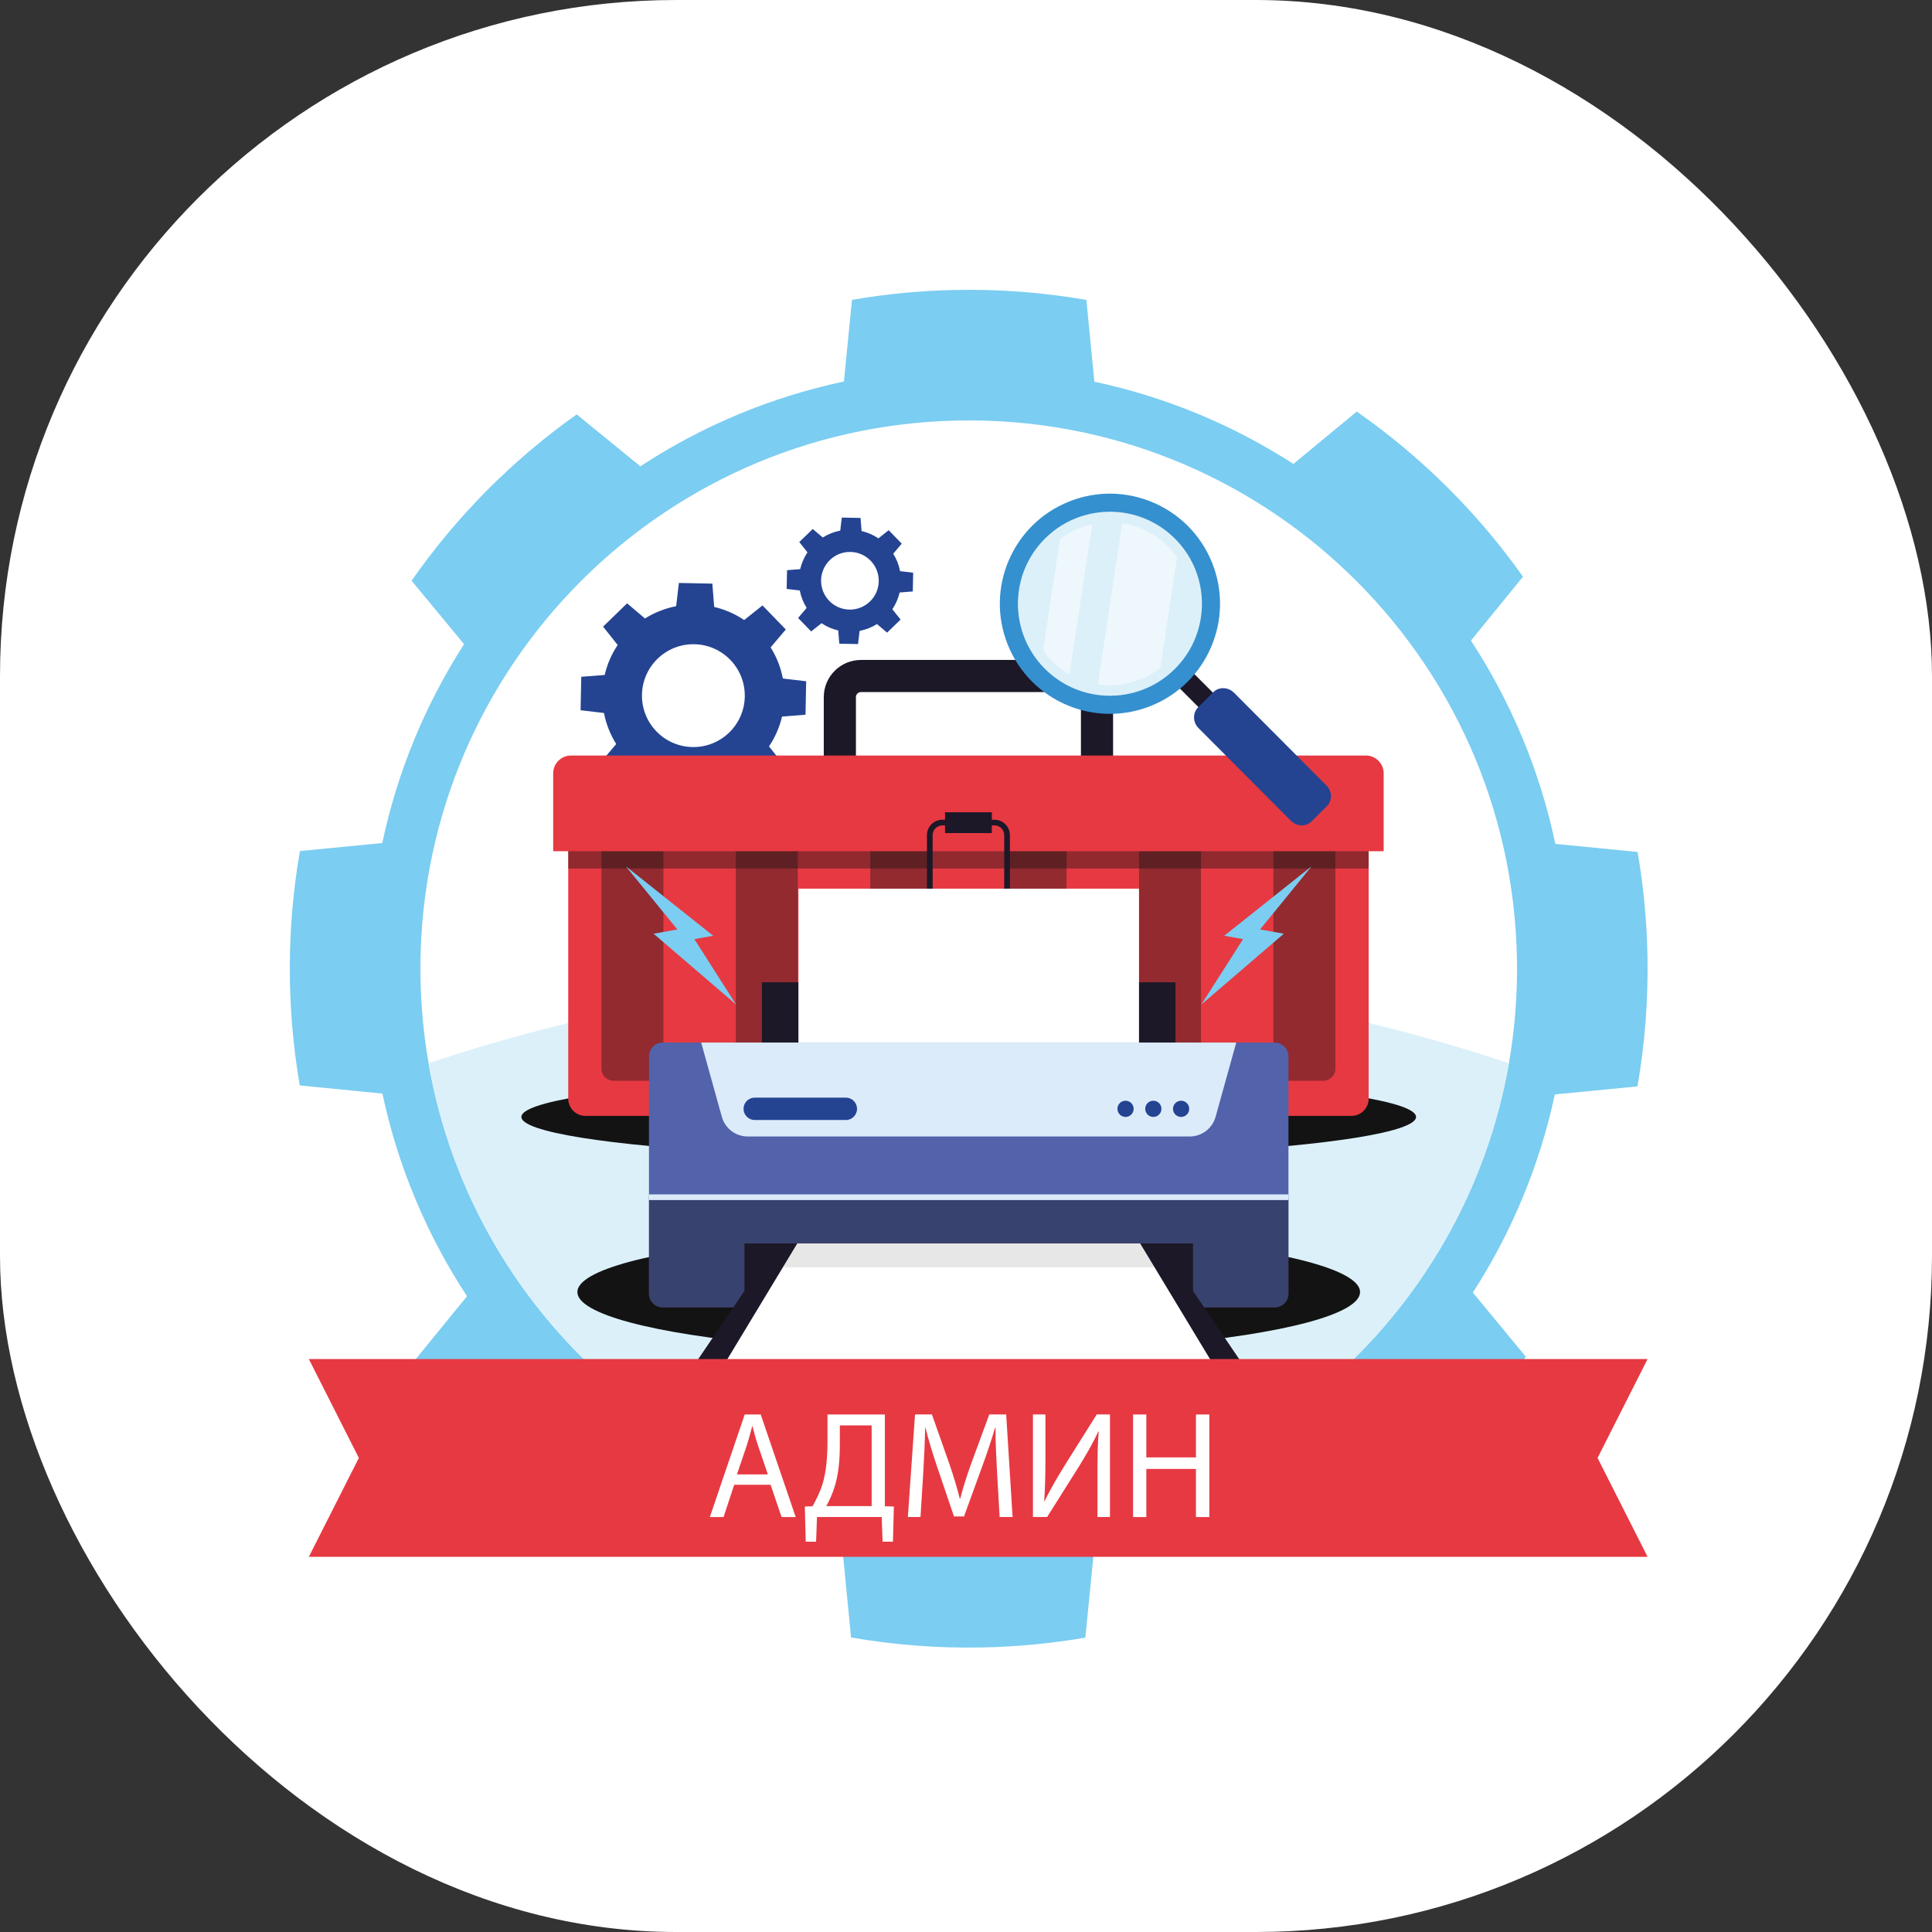 <svg xmlns="http://www.w3.org/2000/svg" version="1.1" xmlns:xlink="http://www.w3.org/1999/xlink" xmlns:svgjs="http://svgjs.dev/svgjs" width="1000" height="1000"><rect width="100%" height="100%" fill="#333333" stroke="none"/><style>
    #light-icon {
      display: inline;
    }
    #dark-icon {
      display: none;
    }

    @media (prefers-color-scheme: dark) {
      #light-icon {
        display: none;
      }
      #dark-icon {
        display: inline;
      }
    }
  </style><g id="light-icon"><svg xmlns="http://www.w3.org/2000/svg" version="1.1" xmlns:xlink="http://www.w3.org/1999/xlink" xmlns:svgjs="http://svgjs.dev/svgjs" width="1000" height="1000"><g clip-path="url(#SvgjsClipPath1011)"><rect width="1000" height="1000" fill="#ffffff"></rect><g transform="matrix(3.646,0,0,3.646,150,150)"><svg xmlns="http://www.w3.org/2000/svg" version="1.1" xmlns:xlink="http://www.w3.org/1999/xlink" xmlns:svgjs="http://svgjs.dev/svgjs" width="192.756px" height="192.756px"><svg version="1.1" id="Слой_1" xmlns="http://www.w3.org/2000/svg" xmlns:xlink="http://www.w3.org/1999/xlink" x="0px" y="0px" width="192.756px" height="192.756px" viewBox="0 0 192.756 192.756" style="enable-background:new 0 0 192.756 192.756;" xml:space="preserve">
<g>
	<g>
		<path style="fill:#7BCDF1;" d="M192.738,94.528c-0.1-5.01-0.57-9.93-1.4-14.72
			l-11.68-1.15c-2.2-10.45-6.32-20.2-11.98-28.86l7.39-9.07
			c-6.45-9.12-14.45-17.05-23.6-23.44l-8.99,7.43
			c-8.5-5.48-18.04-9.5-28.26-11.67l-1.13-11.61c-6.01-1.05-12.22-1.54-18.56-1.42
			c-5.01,0.1-9.93,0.58-14.72,1.41l-1.14,11.59
			C68.198,15.238,58.438,19.378,49.768,25.058l-9.04-7.37
			c-9.12,6.46-17.05,14.46-23.44,23.61l7.45,9.01
			c-5.46,8.5-9.45,18.03-11.61,28.23L1.438,79.678
			c-1.05,6.01-1.54,12.22-1.42,18.56c0.1,5.01,0.57,9.92,1.4,14.71
			l11.73,1.16c2.22,10.42,6.35,20.14,12.01,28.77l-7.47,9.16
			c6.45,9.11,14.45,17.05,23.61,23.44l9.13-7.55
			c8.46,5.43,17.94,9.41,28.1,11.58l1.15,11.81
			c6.02,1.05,12.22,1.54,18.56,1.42c5.01-0.1,9.92-0.57,14.7-1.4
			l1.17-11.81c10.41-2.2,20.12-6.31,28.74-11.94l9.18,7.48
			c9.12-6.44,17.06-14.45,23.45-23.6l-7.53-9.11
			c5.46-8.46,9.46-17.96,11.64-28.13l11.73-1.14
			C192.368,107.068,192.858,100.868,192.738,94.528z M96.328,162.998
			c-36.84-0.03-66.7-29.92-66.67-66.77s29.92-66.7,66.77-66.67
			c36.85,0.02,66.7,29.92,66.68,66.771
			C163.078,133.178,133.178,163.028,96.328,162.998z"></path>
		<path style="fill:#FFFFFF;" d="M174.208,94.888c0.1,5.09-0.3,10.08-1.14,14.91
			c-6.26,36-37.31,63.68-75.19,64.41
			c-38.92,0.74-71.72-27.21-78.18-64.41
			c-0.67-3.88-1.06-7.86-1.14-11.92
			c-0.83-42.98,33.35-78.49,76.33-79.32
			C137.868,17.728,173.378,51.908,174.208,94.888z"></path>
	</g>
	<path style="fill:#DCF0F9;" d="M173.068,109.798c-6.26,36-37.31,63.68-75.19,64.41
		c-38.92,0.74-71.72-27.21-78.18-64.41
		c24.09-8.06,49.88-12.42,76.68-12.42
		C123.188,97.378,148.968,101.738,173.068,109.798z"></path>
	<g>
		<ellipse style="fill:#131313;" cx="96.381" cy="117.423" rx="63.506" ry="5.895"></ellipse>
		<ellipse style="fill:#131313;" cx="96.381" cy="142.282" rx="55.557" ry="8.617"></ellipse>
		<g>
			<g>
				<g>
					<path style="fill:#244492;" d="M88.443,42.826l0.053-2.664l-1.858-0.22
						c-0.17-0.894-0.506-1.732-0.973-2.478l1.208-1.425l-1.854-1.913
						l-1.46,1.161c-0.715-0.481-1.521-0.839-2.388-1.041l-0.145-1.858
						l-2.664-0.053l-0.219,1.85c-0.896,0.172-1.734,0.509-2.481,0.979
						l-1.423-1.207l-1.913,1.854l1.163,1.462c-0.479,0.715-0.834,1.52-1.035,2.385
						l-1.865,0.145l-0.053,2.664l1.862,0.22c0.172,0.892,0.508,1.726,0.976,2.47
						l-1.215,1.433l1.854,1.913l1.472-1.171c0.712,0.477,1.513,0.831,2.375,1.032
						l0.146,1.876l2.664,0.053l0.221-1.869c0.89-0.171,1.724-0.505,2.467-0.971
						l1.435,1.217l1.913-1.854l-1.169-1.47c0.479-0.712,0.835-1.514,1.038-2.377
						L88.443,42.826z M79.434,45.399c-2.26-0.045-4.056-1.914-4.011-4.174
						c0.045-2.26,1.914-4.056,4.174-4.011c2.26,0.045,4.056,1.914,4.011,4.174
						C83.563,43.648,81.694,45.444,79.434,45.399z"></path>
					<path style="fill:#244492;" d="M73.212,60.324l0.095-4.75l-3.312-0.392
						c-0.304-1.595-0.901-3.088-1.735-4.42l2.154-2.541l-3.307-3.412
						l-2.602,2.071c-1.275-0.858-2.713-1.495-4.259-1.856L59.987,41.712
						l-4.75-0.095l-0.39,3.3c-1.597,0.306-3.092,0.907-4.425,1.745
						l-2.537-2.151l-3.411,3.307l2.074,2.606c-0.854,1.274-1.488,2.71-1.846,4.254
						l-3.326,0.259l-0.095,4.75l3.32,0.393c0.307,1.59,0.906,3.078,1.74,4.405
						l-2.166,2.555l3.307,3.411l2.624-2.088c1.269,0.85,2.698,1.482,4.234,1.841
						l0.261,3.345l4.75,0.095l0.394-3.332c1.587-0.305,3.074-0.9,4.4-1.73
						l2.559,2.169l3.411-3.307l-2.085-2.621c0.854-1.27,1.489-2.701,1.851-4.239
						L73.212,60.324z M57.148,64.912c-4.03-0.08-7.232-3.413-7.152-7.443
						c0.081-4.03,3.413-7.232,7.443-7.152c4.03,0.08,7.232,3.413,7.152,7.443
						C64.511,61.79,61.178,64.992,57.148,64.912z"></path>
				</g>
				<g>
					<g>
						<path style="fill:#1D1828;" d="M111.602,75.237H81.08c-2.908,0-5.275-2.366-5.275-5.275
							V57.822c0-2.908,2.366-5.275,5.275-5.275h30.522
							c2.908,0,5.274,2.366,5.274,5.275v12.14
							C116.876,72.871,114.51,75.237,111.602,75.237z M81.08,57.111
							c-0.392,0-0.711,0.319-0.711,0.711v12.14c0,0.392,0.319,0.711,0.711,0.711
							h30.522c0.392,0,0.711-0.319,0.711-0.711V57.822
							c0-0.392-0.319-0.711-0.711-0.711H81.08z"></path>
					</g>
					<path style="fill:#E73942;" d="M153.158,72.662v42.174c0,1.344-1.095,2.439-2.439,2.439
						H41.966c-1.344,0-2.439-1.095-2.439-2.439V72.662
						c0-1.344,1.095-2.439,2.439-2.439h108.752
						C152.063,70.223,153.158,71.317,153.158,72.662z"></path>
					<g style="opacity:0.4;">
						<path style="fill:#131313;" d="M53.041,70.223v40.395c0,0.928-0.8,1.677-1.78,1.677
							h-5.23c-0.986,0-1.786-0.749-1.786-1.677V70.223H53.041z"></path>
						<path style="fill:#131313;" d="M72.118,70.223v40.395c0,0.928-0.794,1.677-1.78,1.677
							h-5.23c-0.986,0-1.786-0.749-1.786-1.677V70.223H72.118z"></path>
						<path style="fill:#131313;" d="M91.202,70.223v40.395c0,0.928-0.8,1.677-1.786,1.677
							h-5.23c-0.986,0-1.78-0.749-1.78-1.677V70.223H91.202z"></path>
						<path style="fill:#131313;" d="M110.279,70.223v40.395c0,0.928-0.8,1.677-1.786,1.677
							h-5.23c-0.979,0-1.78-0.749-1.78-1.677V70.223H110.279z"></path>
						<path style="fill:#131313;" d="M129.356,70.223v40.395c0,0.928-0.8,1.677-1.786,1.677
							h-5.224c-0.986,0-1.786-0.749-1.786-1.677V70.223H129.356z"></path>
						<path style="fill:#131313;" d="M148.433,70.223v40.395c0,0.928-0.8,1.677-1.786,1.677
							h-5.224c-0.986,0-1.786-0.749-1.786-1.677V70.223H148.433z"></path>
					</g>
					<path style="opacity:0.4;fill:#131313;" d="M153.156,72.662v9.494H39.525v-9.494
						c0-1.344,1.095-2.439,2.439-2.439H150.717
						C152.061,70.223,153.156,71.317,153.156,72.662z"></path>
					<path style="fill:#E73942;" d="M155.29,68.639V79.699H37.391V68.639
						c0-1.388,1.136-2.524,2.531-2.524h112.837
						C154.154,66.115,155.29,67.251,155.29,68.639z"></path>
					<g>
						<g>
							<path style="fill:#1D1828;" d="M100.039,92.128h-7.398c-1.207,0-2.19-0.982-2.19-2.189
								V77.419c0-1.207,0.982-2.189,2.19-2.189h7.398
								c1.207,0,2.189,0.982,2.189,2.189v12.519
								C102.229,91.146,101.247,92.128,100.039,92.128z M92.642,76.037
								c-0.762,0-1.382,0.62-1.382,1.382v12.519c0,0.762,0.62,1.382,1.382,1.382
								h7.398c0.762,0,1.382-0.62,1.382-1.382V77.419
								c0-0.762-0.62-1.382-1.382-1.382H92.642z"></path>
						</g>
						<path style="fill:#1D1828;" d="M97.712,97.973h-2.742c-1.585,0-2.87-1.285-2.87-2.87
							v-6.285h8.483v6.285C100.582,96.688,99.297,97.973,97.712,97.973z"></path>
						<rect x="93.018" y="74.17" style="fill:#1D1828;" width="6.645" height="2.953"></rect>
					</g>
				</g>
				<g>
					<g>
						<line style="fill:#FFFFFF;" x1="126.245" y1="54.415" x2="131.693" y2="59.881"></line>
						
							<rect x="127.519" y="53.289" transform="matrix(0.708 -0.706 0.706 0.708 -2.714 107.728)" style="fill:#1D1828;" width="2.901" height="7.718"></rect>
					</g>
					<path style="fill:#244492;" d="M134.047,57.205l13.12,13.164
						c0.831,0.83,0.852,2.154,0.057,2.943l-0.752,0.747l-1.394,1.397
						c-0.795,0.796-2.122,0.762-2.953-0.068l-13.12-13.164
						c-0.83-0.837-0.851-2.154-0.056-2.95l1.444-1.438l0.001-0.008l0.701-0.698
						C131.89,56.334,133.216,56.368,134.047,57.205z"></path>
					<g>
						<path style="fill:#3590CF;" d="M110.595,30.072c-8.006,3.222-11.885,12.324-8.663,20.33
							c3.222,8.007,12.324,11.885,20.331,8.663
							c8.006-3.222,11.885-12.324,8.663-20.331
							C127.704,30.729,118.601,26.85,110.595,30.072z M104.624,49.319
							c-2.62-6.509,0.545-13.936,7.054-16.556
							c6.509-2.62,13.936,0.545,16.556,7.054c2.619,6.509-0.545,13.936-7.054,16.556
							C114.67,58.993,107.243,55.828,104.624,49.319z"></path>
					</g>
					<path style="fill:#DCF0F9;" d="M125.664,35.333c0.568,0.568,1.075,1.176,1.516,1.814
						c3.522,5.092,3.017,12.126-1.514,16.657c-0.371,0.371-0.762,0.717-1.163,1.032
						c-2.896,2.286-6.537,3.166-10.009,2.652
						c-1.579-0.237-3.129-0.762-4.551-1.579c-0.984-0.56-1.91-1.264-2.75-2.104
						c-0.55-0.55-1.042-1.138-1.471-1.754
						c-3.57-5.094-3.081-12.169,1.471-16.72c0.391-0.391,0.8-0.749,1.221-1.08
						c1.562-1.214,3.331-2.024,5.172-2.432c1.582-0.351,3.217-0.406,4.816-0.164
						C121.059,32.061,123.617,33.287,125.664,35.333z"></path>
					<g style="opacity:0.5;">
						<path style="fill:#FFFFFF;" d="M113.91,33.274l-3.227,21.34
							c-0.872-0.496-1.692-1.12-2.436-1.864c-0.487-0.487-0.923-1.008-1.303-1.553
							l2.385-15.768C110.712,34.354,112.279,33.636,113.91,33.274z"></path>
						<path style="fill:#FFFFFF;" d="M124.609,36.388c0.503,0.503,0.952,1.041,1.343,1.607
							l-2.371,15.67c-2.566,2.025-5.791,2.805-8.866,2.349l3.462-22.884
							C120.53,33.489,122.797,34.575,124.609,36.388z"></path>
					</g>
				</g>
			</g>
			<g>
				<g>
					<rect x="67.028" y="98.304" style="fill:#1D1828;" width="58.707" height="11.203"></rect>
					<rect x="72.206" y="85.019" style="fill:#FFFFFF;" width="48.35" height="26.413"></rect>
					<path style="fill:#5262AB;" d="M141.773,108.813v33.695c0,1.074-0.875,1.949-1.949,1.949
						H52.938c-1.074,0-1.949-0.875-1.949-1.949v-33.695
						c0-1.074,0.875-1.948,1.949-1.948h86.886
						C140.898,106.865,141.773,107.739,141.773,108.813z"></path>
					<path style="opacity:0.4;fill:#131313;" d="M141.773,128.824v13.684
						c0,1.074-0.875,1.949-1.949,1.949H52.938c-1.074,0-1.949-0.875-1.949-1.949
						v-13.684H141.773z"></path>
					<rect x="50.989" y="128.422" style="fill:#DBEBFA;" width="90.783" height="0.804"></rect>
					<rect x="64.543" y="135.378" style="fill:#1D1828;" width="63.676" height="6.777"></rect>
					<polygon style="fill:#1D1828;" points="136.211,153.919 56.551,153.919 67.292,138.064 
						125.47,138.064 					"></polygon>
					<polygon style="fill:#FFFFFF;" points="133.668,156.817 59.094,156.817 60.816,153.969 
						70,138.767 72.047,135.379 120.715,135.379 122.762,138.767 131.946,153.969 
											"></polygon>
					<polygon style="opacity:0.1;fill:#131313;" points="122.762,138.767 70,138.767 72.047,135.379 
						120.715,135.379 					"></polygon>
					<path style="fill:#DBEBFA;" d="M134.362,106.865l-2.936,10.551
						c-0.46,1.642-1.959,2.782-3.667,2.782H65.003
						c-1.708,0-3.207-1.141-3.667-2.782l-2.936-10.551H134.362z"></path>
					<g>
						<path style="fill:#244492;" d="M78.936,114.682H66.004c-0.878,0-1.589,0.711-1.589,1.589
							s0.712,1.589,1.589,1.589h12.932c0.878,0,1.589-0.712,1.589-1.589
							S79.814,114.682,78.936,114.682z"></path>
						<g>
							<path style="fill:#244492;" d="M119.797,116.272c0,0.636-0.515,1.151-1.151,1.151
								c-0.636,0-1.151-0.515-1.151-1.151c0-0.635,0.515-1.151,1.151-1.151
								C119.282,115.121,119.797,115.636,119.797,116.272z"></path>
							<path style="fill:#244492;" d="M123.741,116.272c0,0.636-0.515,1.151-1.151,1.151
								c-0.636,0-1.151-0.515-1.151-1.151c0-0.635,0.515-1.151,1.151-1.151
								C123.226,115.121,123.741,115.636,123.741,116.272z"></path>
							<path style="fill:#244492;" d="M127.685,116.272c0,0.636-0.515,1.151-1.151,1.151
								s-1.151-0.515-1.151-1.151c0-0.635,0.515-1.151,1.151-1.151
								S127.685,115.636,127.685,116.272z"></path>
						</g>
					</g>
				</g>
				<g>
					<polygon style="fill:#7BCDF1;" points="132.656,91.701 135.323,92.183 129.398,101.474 
						141.113,91.415 137.744,90.807 145.058,81.838 					"></polygon>
					<polygon style="fill:#7BCDF1;" points="60.106,91.701 57.439,92.183 63.364,101.474 
						51.649,91.415 55.017,90.807 47.704,81.838 					"></polygon>
				</g>
			</g>
		</g>
	</g>
	<g>
		<polygon style="fill:#E73942;" points="192.756,179.873 2.702,179.873 9.803,165.833 
			2.702,151.793 192.756,151.793 185.654,165.833 		"></polygon>
	</g>
</g>
<g>
	<path style="fill:#FFFFFF;" d="M63.091,169.642l-1.512,4.581h-1.945l4.948-14.562h2.269
		l4.969,14.562h-2.009l-1.556-4.581H63.091z M67.866,168.172l-1.426-4.191
		c-0.324-0.951-0.54-1.815-0.756-2.658h-0.043
		c-0.216,0.864-0.454,1.75-0.735,2.636l-1.426,4.213H67.866z"></path>
	<path style="fill:#FFFFFF;" d="M84.48,159.66v13.028l1.275,0.043l-0.13,4.991h-1.469
		l-0.13-3.5h-9.183l-0.13,3.5h-1.469l-0.129-4.991l1.102-0.043
		c0.541-0.994,1.081-2.053,1.426-3.198c0.497-1.685,0.691-3.63,0.691-6.136
		v-3.694H84.48z M78.085,163.959c0,2.333-0.216,4.3-0.734,5.942
		c-0.303,1.016-0.756,1.988-1.188,2.766h6.439v-11.451h-4.516V163.959z"></path>
	<path style="fill:#FFFFFF;" d="M100.403,167.827c-0.108-2.031-0.238-4.473-0.216-6.288h-0.064
		c-0.497,1.707-1.102,3.522-1.837,5.531l-2.571,7.065h-1.426l-2.355-6.936
		c-0.691-2.053-1.275-3.933-1.685-5.661h-0.043
		c-0.043,1.815-0.151,4.256-0.281,6.439l-0.389,6.244h-1.793l1.016-14.562h2.398
		l2.485,7.043c0.605,1.793,1.102,3.392,1.469,4.905h0.064
		c0.368-1.469,0.886-3.068,1.534-4.905l2.593-7.043h2.398l0.907,14.562h-1.836
		L100.403,167.827z"></path>
	<path style="fill:#FFFFFF;" d="M107.272,159.66v6.136c0,2.312-0.043,4.213-0.173,6.158
		l0.043,0.021c0.735-1.513,1.642-3.09,2.701-4.818l4.71-7.497h1.879v14.562
		h-1.771v-6.201c0-2.355,0.021-4.083,0.173-5.92l-0.065-0.021
		c-0.713,1.599-1.707,3.284-2.701,4.904l-4.559,7.238h-2.009v-14.562H107.272z"></path>
	<path style="fill:#FFFFFF;" d="M121.596,159.66v6.093h7.044v-6.093h1.901v14.562h-1.901v-6.828
		h-7.044v6.828h-1.88v-14.562H121.596z"></path>
</g>
</svg></svg></g></g><defs><clipPath id="SvgjsClipPath1011"><rect width="1000" height="1000" x="0" y="0" rx="350" ry="350"></rect></clipPath></defs></svg></g><g id="dark-icon"><svg xmlns="http://www.w3.org/2000/svg" version="1.1" xmlns:xlink="http://www.w3.org/1999/xlink" xmlns:svgjs="http://svgjs.dev/svgjs" width="1000" height="1000"><g><g transform="matrix(5.208,0,0,5.208,0,0)"><svg xmlns="http://www.w3.org/2000/svg" version="1.1" xmlns:xlink="http://www.w3.org/1999/xlink" xmlns:svgjs="http://svgjs.dev/svgjs" width="192.756px" height="192.756px"><svg version="1.1" id="Слой_1" xmlns="http://www.w3.org/2000/svg" xmlns:xlink="http://www.w3.org/1999/xlink" x="0px" y="0px" width="192.756px" height="192.756px" viewBox="0 0 192.756 192.756" style="enable-background:new 0 0 192.756 192.756;" xml:space="preserve">
<g>
	<g>
		<path style="fill:#7BCDF1;" d="M192.738,94.528c-0.1-5.01-0.57-9.93-1.4-14.72
			l-11.68-1.15c-2.2-10.45-6.32-20.2-11.98-28.86l7.39-9.07
			c-6.45-9.12-14.45-17.05-23.6-23.44l-8.99,7.43
			c-8.5-5.48-18.04-9.5-28.26-11.67l-1.13-11.61c-6.01-1.05-12.22-1.54-18.56-1.42
			c-5.01,0.1-9.93,0.58-14.72,1.41l-1.14,11.59
			C68.198,15.238,58.438,19.378,49.768,25.058l-9.04-7.37
			c-9.12,6.46-17.05,14.46-23.44,23.61l7.45,9.01
			c-5.46,8.5-9.45,18.03-11.61,28.23L1.438,79.678
			c-1.05,6.01-1.54,12.22-1.42,18.56c0.1,5.01,0.57,9.92,1.4,14.71
			l11.73,1.16c2.22,10.42,6.35,20.14,12.01,28.77l-7.47,9.16
			c6.45,9.11,14.45,17.05,23.61,23.44l9.13-7.55
			c8.46,5.43,17.94,9.41,28.1,11.58l1.15,11.81
			c6.02,1.05,12.22,1.54,18.56,1.42c5.01-0.1,9.92-0.57,14.7-1.4
			l1.17-11.81c10.41-2.2,20.12-6.31,28.74-11.94l9.18,7.48
			c9.12-6.44,17.06-14.45,23.45-23.6l-7.53-9.11
			c5.46-8.46,9.46-17.96,11.64-28.13l11.73-1.14
			C192.368,107.068,192.858,100.868,192.738,94.528z M96.328,162.998
			c-36.84-0.03-66.7-29.92-66.67-66.77s29.92-66.7,66.77-66.67
			c36.85,0.02,66.7,29.92,66.68,66.771
			C163.078,133.178,133.178,163.028,96.328,162.998z"></path>
		<path style="fill:#FFFFFF;" d="M174.208,94.888c0.1,5.09-0.3,10.08-1.14,14.91
			c-6.26,36-37.31,63.68-75.19,64.41
			c-38.92,0.74-71.72-27.21-78.18-64.41
			c-0.67-3.88-1.06-7.86-1.14-11.92
			c-0.83-42.98,33.35-78.49,76.33-79.32
			C137.868,17.728,173.378,51.908,174.208,94.888z"></path>
	</g>
	<path style="fill:#DCF0F9;" d="M173.068,109.798c-6.26,36-37.31,63.68-75.19,64.41
		c-38.92,0.74-71.72-27.21-78.18-64.41
		c24.09-8.06,49.88-12.42,76.68-12.42
		C123.188,97.378,148.968,101.738,173.068,109.798z"></path>
	<g>
		<ellipse style="fill:#131313;" cx="96.381" cy="117.423" rx="63.506" ry="5.895"></ellipse>
		<ellipse style="fill:#131313;" cx="96.381" cy="142.282" rx="55.557" ry="8.617"></ellipse>
		<g>
			<g>
				<g>
					<path style="fill:#244492;" d="M88.443,42.826l0.053-2.664l-1.858-0.22
						c-0.17-0.894-0.506-1.732-0.973-2.478l1.208-1.425l-1.854-1.913
						l-1.46,1.161c-0.715-0.481-1.521-0.839-2.388-1.041l-0.145-1.858
						l-2.664-0.053l-0.219,1.85c-0.896,0.172-1.734,0.509-2.481,0.979
						l-1.423-1.207l-1.913,1.854l1.163,1.462c-0.479,0.715-0.834,1.52-1.035,2.385
						l-1.865,0.145l-0.053,2.664l1.862,0.22c0.172,0.892,0.508,1.726,0.976,2.47
						l-1.215,1.433l1.854,1.913l1.472-1.171c0.712,0.477,1.513,0.831,2.375,1.032
						l0.146,1.876l2.664,0.053l0.221-1.869c0.89-0.171,1.724-0.505,2.467-0.971
						l1.435,1.217l1.913-1.854l-1.169-1.47c0.479-0.712,0.835-1.514,1.038-2.377
						L88.443,42.826z M79.434,45.399c-2.26-0.045-4.056-1.914-4.011-4.174
						c0.045-2.26,1.914-4.056,4.174-4.011c2.26,0.045,4.056,1.914,4.011,4.174
						C83.563,43.648,81.694,45.444,79.434,45.399z"></path>
					<path style="fill:#244492;" d="M73.212,60.324l0.095-4.75l-3.312-0.392
						c-0.304-1.595-0.901-3.088-1.735-4.42l2.154-2.541l-3.307-3.412
						l-2.602,2.071c-1.275-0.858-2.713-1.495-4.259-1.856L59.987,41.712
						l-4.75-0.095l-0.39,3.3c-1.597,0.306-3.092,0.907-4.425,1.745
						l-2.537-2.151l-3.411,3.307l2.074,2.606c-0.854,1.274-1.488,2.71-1.846,4.254
						l-3.326,0.259l-0.095,4.75l3.32,0.393c0.307,1.59,0.906,3.078,1.74,4.405
						l-2.166,2.555l3.307,3.411l2.624-2.088c1.269,0.85,2.698,1.482,4.234,1.841
						l0.261,3.345l4.75,0.095l0.394-3.332c1.587-0.305,3.074-0.9,4.4-1.73
						l2.559,2.169l3.411-3.307l-2.085-2.621c0.854-1.27,1.489-2.701,1.851-4.239
						L73.212,60.324z M57.148,64.912c-4.03-0.08-7.232-3.413-7.152-7.443
						c0.081-4.03,3.413-7.232,7.443-7.152c4.03,0.08,7.232,3.413,7.152,7.443
						C64.511,61.79,61.178,64.992,57.148,64.912z"></path>
				</g>
				<g>
					<g>
						<path style="fill:#1D1828;" d="M111.602,75.237H81.08c-2.908,0-5.275-2.366-5.275-5.275
							V57.822c0-2.908,2.366-5.275,5.275-5.275h30.522
							c2.908,0,5.274,2.366,5.274,5.275v12.14
							C116.876,72.871,114.51,75.237,111.602,75.237z M81.08,57.111
							c-0.392,0-0.711,0.319-0.711,0.711v12.14c0,0.392,0.319,0.711,0.711,0.711
							h30.522c0.392,0,0.711-0.319,0.711-0.711V57.822
							c0-0.392-0.319-0.711-0.711-0.711H81.08z"></path>
					</g>
					<path style="fill:#E73942;" d="M153.158,72.662v42.174c0,1.344-1.095,2.439-2.439,2.439
						H41.966c-1.344,0-2.439-1.095-2.439-2.439V72.662
						c0-1.344,1.095-2.439,2.439-2.439h108.752
						C152.063,70.223,153.158,71.317,153.158,72.662z"></path>
					<g style="opacity:0.4;">
						<path style="fill:#131313;" d="M53.041,70.223v40.395c0,0.928-0.8,1.677-1.78,1.677
							h-5.23c-0.986,0-1.786-0.749-1.786-1.677V70.223H53.041z"></path>
						<path style="fill:#131313;" d="M72.118,70.223v40.395c0,0.928-0.794,1.677-1.78,1.677
							h-5.23c-0.986,0-1.786-0.749-1.786-1.677V70.223H72.118z"></path>
						<path style="fill:#131313;" d="M91.202,70.223v40.395c0,0.928-0.8,1.677-1.786,1.677
							h-5.23c-0.986,0-1.78-0.749-1.78-1.677V70.223H91.202z"></path>
						<path style="fill:#131313;" d="M110.279,70.223v40.395c0,0.928-0.8,1.677-1.786,1.677
							h-5.23c-0.979,0-1.78-0.749-1.78-1.677V70.223H110.279z"></path>
						<path style="fill:#131313;" d="M129.356,70.223v40.395c0,0.928-0.8,1.677-1.786,1.677
							h-5.224c-0.986,0-1.786-0.749-1.786-1.677V70.223H129.356z"></path>
						<path style="fill:#131313;" d="M148.433,70.223v40.395c0,0.928-0.8,1.677-1.786,1.677
							h-5.224c-0.986,0-1.786-0.749-1.786-1.677V70.223H148.433z"></path>
					</g>
					<path style="opacity:0.4;fill:#131313;" d="M153.156,72.662v9.494H39.525v-9.494
						c0-1.344,1.095-2.439,2.439-2.439H150.717
						C152.061,70.223,153.156,71.317,153.156,72.662z"></path>
					<path style="fill:#E73942;" d="M155.29,68.639V79.699H37.391V68.639
						c0-1.388,1.136-2.524,2.531-2.524h112.837
						C154.154,66.115,155.29,67.251,155.29,68.639z"></path>
					<g>
						<g>
							<path style="fill:#1D1828;" d="M100.039,92.128h-7.398c-1.207,0-2.19-0.982-2.19-2.189
								V77.419c0-1.207,0.982-2.189,2.19-2.189h7.398
								c1.207,0,2.189,0.982,2.189,2.189v12.519
								C102.229,91.146,101.247,92.128,100.039,92.128z M92.642,76.037
								c-0.762,0-1.382,0.62-1.382,1.382v12.519c0,0.762,0.62,1.382,1.382,1.382
								h7.398c0.762,0,1.382-0.62,1.382-1.382V77.419
								c0-0.762-0.62-1.382-1.382-1.382H92.642z"></path>
						</g>
						<path style="fill:#1D1828;" d="M97.712,97.973h-2.742c-1.585,0-2.87-1.285-2.87-2.87
							v-6.285h8.483v6.285C100.582,96.688,99.297,97.973,97.712,97.973z"></path>
						<rect x="93.018" y="74.17" style="fill:#1D1828;" width="6.645" height="2.953"></rect>
					</g>
				</g>
				<g>
					<g>
						<line style="fill:#FFFFFF;" x1="126.245" y1="54.415" x2="131.693" y2="59.881"></line>
						
							<rect x="127.519" y="53.289" transform="matrix(0.708 -0.706 0.706 0.708 -2.714 107.728)" style="fill:#1D1828;" width="2.901" height="7.718"></rect>
					</g>
					<path style="fill:#244492;" d="M134.047,57.205l13.12,13.164
						c0.831,0.83,0.852,2.154,0.057,2.943l-0.752,0.747l-1.394,1.397
						c-0.795,0.796-2.122,0.762-2.953-0.068l-13.12-13.164
						c-0.83-0.837-0.851-2.154-0.056-2.95l1.444-1.438l0.001-0.008l0.701-0.698
						C131.89,56.334,133.216,56.368,134.047,57.205z"></path>
					<g>
						<path style="fill:#3590CF;" d="M110.595,30.072c-8.006,3.222-11.885,12.324-8.663,20.33
							c3.222,8.007,12.324,11.885,20.331,8.663
							c8.006-3.222,11.885-12.324,8.663-20.331
							C127.704,30.729,118.601,26.85,110.595,30.072z M104.624,49.319
							c-2.62-6.509,0.545-13.936,7.054-16.556
							c6.509-2.62,13.936,0.545,16.556,7.054c2.619,6.509-0.545,13.936-7.054,16.556
							C114.67,58.993,107.243,55.828,104.624,49.319z"></path>
					</g>
					<path style="fill:#DCF0F9;" d="M125.664,35.333c0.568,0.568,1.075,1.176,1.516,1.814
						c3.522,5.092,3.017,12.126-1.514,16.657c-0.371,0.371-0.762,0.717-1.163,1.032
						c-2.896,2.286-6.537,3.166-10.009,2.652
						c-1.579-0.237-3.129-0.762-4.551-1.579c-0.984-0.56-1.91-1.264-2.75-2.104
						c-0.55-0.55-1.042-1.138-1.471-1.754
						c-3.57-5.094-3.081-12.169,1.471-16.72c0.391-0.391,0.8-0.749,1.221-1.08
						c1.562-1.214,3.331-2.024,5.172-2.432c1.582-0.351,3.217-0.406,4.816-0.164
						C121.059,32.061,123.617,33.287,125.664,35.333z"></path>
					<g style="opacity:0.5;">
						<path style="fill:#FFFFFF;" d="M113.91,33.274l-3.227,21.34
							c-0.872-0.496-1.692-1.12-2.436-1.864c-0.487-0.487-0.923-1.008-1.303-1.553
							l2.385-15.768C110.712,34.354,112.279,33.636,113.91,33.274z"></path>
						<path style="fill:#FFFFFF;" d="M124.609,36.388c0.503,0.503,0.952,1.041,1.343,1.607
							l-2.371,15.67c-2.566,2.025-5.791,2.805-8.866,2.349l3.462-22.884
							C120.53,33.489,122.797,34.575,124.609,36.388z"></path>
					</g>
				</g>
			</g>
			<g>
				<g>
					<rect x="67.028" y="98.304" style="fill:#1D1828;" width="58.707" height="11.203"></rect>
					<rect x="72.206" y="85.019" style="fill:#FFFFFF;" width="48.35" height="26.413"></rect>
					<path style="fill:#5262AB;" d="M141.773,108.813v33.695c0,1.074-0.875,1.949-1.949,1.949
						H52.938c-1.074,0-1.949-0.875-1.949-1.949v-33.695
						c0-1.074,0.875-1.948,1.949-1.948h86.886
						C140.898,106.865,141.773,107.739,141.773,108.813z"></path>
					<path style="opacity:0.4;fill:#131313;" d="M141.773,128.824v13.684
						c0,1.074-0.875,1.949-1.949,1.949H52.938c-1.074,0-1.949-0.875-1.949-1.949
						v-13.684H141.773z"></path>
					<rect x="50.989" y="128.422" style="fill:#DBEBFA;" width="90.783" height="0.804"></rect>
					<rect x="64.543" y="135.378" style="fill:#1D1828;" width="63.676" height="6.777"></rect>
					<polygon style="fill:#1D1828;" points="136.211,153.919 56.551,153.919 67.292,138.064 
						125.47,138.064 					"></polygon>
					<polygon style="fill:#FFFFFF;" points="133.668,156.817 59.094,156.817 60.816,153.969 
						70,138.767 72.047,135.379 120.715,135.379 122.762,138.767 131.946,153.969 
											"></polygon>
					<polygon style="opacity:0.1;fill:#131313;" points="122.762,138.767 70,138.767 72.047,135.379 
						120.715,135.379 					"></polygon>
					<path style="fill:#DBEBFA;" d="M134.362,106.865l-2.936,10.551
						c-0.46,1.642-1.959,2.782-3.667,2.782H65.003
						c-1.708,0-3.207-1.141-3.667-2.782l-2.936-10.551H134.362z"></path>
					<g>
						<path style="fill:#244492;" d="M78.936,114.682H66.004c-0.878,0-1.589,0.711-1.589,1.589
							s0.712,1.589,1.589,1.589h12.932c0.878,0,1.589-0.712,1.589-1.589
							S79.814,114.682,78.936,114.682z"></path>
						<g>
							<path style="fill:#244492;" d="M119.797,116.272c0,0.636-0.515,1.151-1.151,1.151
								c-0.636,0-1.151-0.515-1.151-1.151c0-0.635,0.515-1.151,1.151-1.151
								C119.282,115.121,119.797,115.636,119.797,116.272z"></path>
							<path style="fill:#244492;" d="M123.741,116.272c0,0.636-0.515,1.151-1.151,1.151
								c-0.636,0-1.151-0.515-1.151-1.151c0-0.635,0.515-1.151,1.151-1.151
								C123.226,115.121,123.741,115.636,123.741,116.272z"></path>
							<path style="fill:#244492;" d="M127.685,116.272c0,0.636-0.515,1.151-1.151,1.151
								s-1.151-0.515-1.151-1.151c0-0.635,0.515-1.151,1.151-1.151
								S127.685,115.636,127.685,116.272z"></path>
						</g>
					</g>
				</g>
				<g>
					<polygon style="fill:#7BCDF1;" points="132.656,91.701 135.323,92.183 129.398,101.474 
						141.113,91.415 137.744,90.807 145.058,81.838 					"></polygon>
					<polygon style="fill:#7BCDF1;" points="60.106,91.701 57.439,92.183 63.364,101.474 
						51.649,91.415 55.017,90.807 47.704,81.838 					"></polygon>
				</g>
			</g>
		</g>
	</g>
	<g>
		<polygon style="fill:#E73942;" points="192.756,179.873 2.702,179.873 9.803,165.833 
			2.702,151.793 192.756,151.793 185.654,165.833 		"></polygon>
	</g>
</g>
<g>
	<path style="fill:#FFFFFF;" d="M63.091,169.642l-1.512,4.581h-1.945l4.948-14.562h2.269
		l4.969,14.562h-2.009l-1.556-4.581H63.091z M67.866,168.172l-1.426-4.191
		c-0.324-0.951-0.54-1.815-0.756-2.658h-0.043
		c-0.216,0.864-0.454,1.75-0.735,2.636l-1.426,4.213H67.866z"></path>
	<path style="fill:#FFFFFF;" d="M84.48,159.66v13.028l1.275,0.043l-0.13,4.991h-1.469
		l-0.13-3.5h-9.183l-0.13,3.5h-1.469l-0.129-4.991l1.102-0.043
		c0.541-0.994,1.081-2.053,1.426-3.198c0.497-1.685,0.691-3.63,0.691-6.136
		v-3.694H84.48z M78.085,163.959c0,2.333-0.216,4.3-0.734,5.942
		c-0.303,1.016-0.756,1.988-1.188,2.766h6.439v-11.451h-4.516V163.959z"></path>
	<path style="fill:#FFFFFF;" d="M100.403,167.827c-0.108-2.031-0.238-4.473-0.216-6.288h-0.064
		c-0.497,1.707-1.102,3.522-1.837,5.531l-2.571,7.065h-1.426l-2.355-6.936
		c-0.691-2.053-1.275-3.933-1.685-5.661h-0.043
		c-0.043,1.815-0.151,4.256-0.281,6.439l-0.389,6.244h-1.793l1.016-14.562h2.398
		l2.485,7.043c0.605,1.793,1.102,3.392,1.469,4.905h0.064
		c0.368-1.469,0.886-3.068,1.534-4.905l2.593-7.043h2.398l0.907,14.562h-1.836
		L100.403,167.827z"></path>
	<path style="fill:#FFFFFF;" d="M107.272,159.66v6.136c0,2.312-0.043,4.213-0.173,6.158
		l0.043,0.021c0.735-1.513,1.642-3.09,2.701-4.818l4.71-7.497h1.879v14.562
		h-1.771v-6.201c0-2.355,0.021-4.083,0.173-5.92l-0.065-0.021
		c-0.713,1.599-1.707,3.284-2.701,4.904l-4.559,7.238h-2.009v-14.562H107.272z"></path>
	<path style="fill:#FFFFFF;" d="M121.596,159.66v6.093h7.044v-6.093h1.901v14.562h-1.901v-6.828
		h-7.044v6.828h-1.88v-14.562H121.596z"></path>
</g>
</svg></svg></g></g></svg></g></svg>